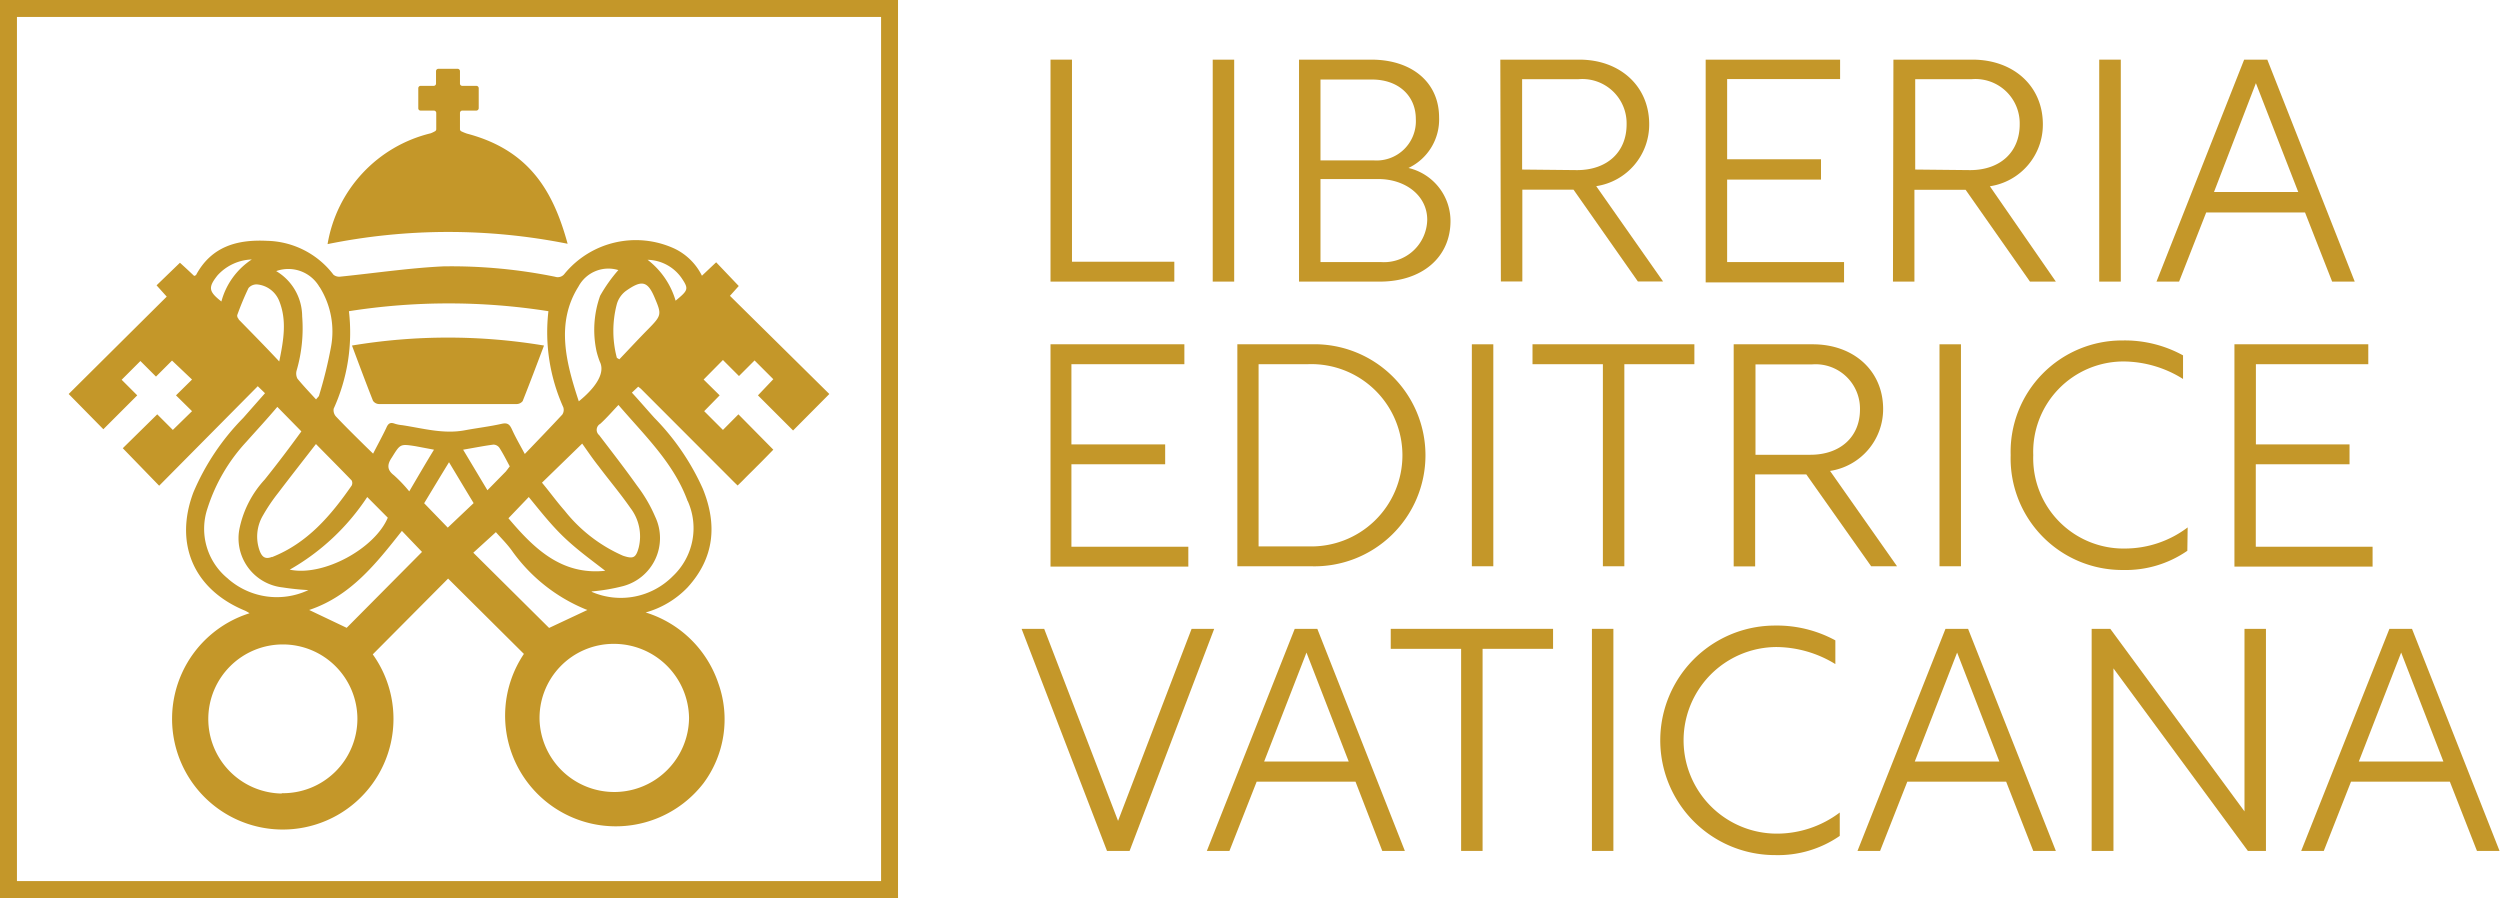 <svg xmlns="http://www.w3.org/2000/svg" viewBox="0 0 221.32 79.5"><defs><style>.cls-1{fill:#c49729;}.cls-2{fill:none;stroke:#c49729;stroke-miterlimit:10;stroke-width:1.5px;}</style></defs><title>Risorsa 4</title><g id="Livello_2" data-name="Livello 2"><g id="Livello_1-2" data-name="Livello 1"><path class="cls-1" d="M50.25,21.58C49,17,46.92,13.3,41.34,11.83a4.53,4.53,0,0,1-.49-.2.21.21,0,0,1-.13-.19V10a.21.21,0,0,1,.2-.21h1.26a.22.22,0,0,0,.2-.21V7.81a.21.21,0,0,0-.21-.21H40.93a.2.2,0,0,1-.21-.2V6.3a.21.21,0,0,0-.21-.21h-1.7a.21.21,0,0,0-.21.21V7.4a.2.2,0,0,1-.2.2H37.23a.21.21,0,0,0-.2.21V9.59a.2.2,0,0,0,.2.2h1.18a.21.21,0,0,1,.21.21v1.44a.21.21,0,0,1-.13.19,2.84,2.84,0,0,1-.36.17A12.16,12.16,0,0,0,29,21.61,53.76,53.76,0,0,1,50.25,21.58Z"/><path class="cls-1" d="M33.57,35.77q6.07,0,12.16,0a.69.69,0,0,0,.54-.26c.63-1.58,1.23-3.18,1.89-4.92a51.68,51.68,0,0,0-17,0c.65,1.74,1.24,3.32,1.86,4.89A.67.67,0,0,0,33.57,35.77Z"/><path class="cls-1" d="M65.37,36.68,64,38.06,62.34,36.4,63.71,35,62.29,33.6,64,31.87l1.42,1.42,1.38-1.38,1.66,1.66L67.1,35l3.11,3.11,3.21-3.23-8.8-8.69.78-.87-2-2.1-1.26,1.19A5.21,5.21,0,0,0,59.69,22,8.17,8.17,0,0,0,50,24.21a.75.75,0,0,1-.86.29,46.16,46.16,0,0,0-9.87-.92c-3,.14-6.09.6-9.14.91a.81.81,0,0,1-.61-.17,7.59,7.59,0,0,0-5.88-3c-2.58-.13-4.89.46-6.27,3,0,.05-.11.07-.18.11q-.63-.6-1.26-1.17l-2.07,2,.9,1L6.08,34.88,9.15,38l3-3-1.38-1.38,1.66-1.66,1.38,1.38,1.42-1.42L17,33.6,15.58,35,17,36.4,15.3,38.06l-1.38-1.38-3.05,3L14.09,43l8.73-8.81.64.62L21.53,37a21.12,21.12,0,0,0-4.41,6.59c-1.72,4.57.05,8.61,4.57,10.47a3,3,0,0,1,.4.23A9.8,9.8,0,1,0,33,57.93l6.67-6.71,6.71,6.67A9.8,9.8,0,0,0,62.29,69.32a9.48,9.48,0,0,0,1.31-8.81,9.86,9.86,0,0,0-6.44-6.29A8.19,8.19,0,0,0,60.87,52c2.38-2.61,2.64-5.56,1.35-8.73A21.4,21.4,0,0,0,57.94,37c-.66-.73-1.3-1.48-2-2.24l.56-.53.24.19,7.93,7.94c.31.32.63.62.63.62s.31-.29.61-.6.74-.73,1.1-1.1c.16-.15.72-.72,1.45-1.47ZM51.21,25.37a3,3,0,0,1,3.53-1.46,13.5,13.5,0,0,0-1.61,2.27,9,9,0,0,0-.32,4.92,7.54,7.54,0,0,0,.29.92c.74,1.47-1.59,3.28-1.86,3.51C50.13,32.16,49.17,28.61,51.21,25.37Zm.33,13.9c.47.66.94,1.36,1.45,2,.93,1.24,1.94,2.43,2.82,3.7a4.13,4.13,0,0,1,.73,3.52c-.25.92-.5,1-1.38.71a13.49,13.49,0,0,1-5.18-4c-.68-.77-1.29-1.62-2-2.47ZM46.81,44c1,1.22,2,2.5,3.16,3.6s2.41,2,3.61,2.93c-3.89.41-6.33-2-8.57-4.65Zm-2-2.29L43.15,43.4,41,39.81c1-.17,1.83-.34,2.69-.45a.67.67,0,0,1,.52.28c.34.53.62,1.09.92,1.65C45,41.44,44.92,41.58,44.8,41.71ZM29.54,36.18a16.29,16.29,0,0,0,1.35-8.63,56.85,56.85,0,0,1,17.66,0,16.22,16.22,0,0,0,1.32,8.51.75.75,0,0,1-.09.64c-1.06,1.14-2.14,2.26-3.32,3.49-.45-.84-.83-1.49-1.14-2.18-.2-.43-.38-.61-.91-.49-1.07.24-2.17.37-3.25.57-1.89.36-3.71-.17-5.55-.45a3,3,0,0,1-.66-.13c-.42-.16-.6,0-.76.39-.35.73-.74,1.44-1.16,2.26l-.66-.64c-.88-.87-1.77-1.74-2.62-2.64A.83.83,0,0,1,29.54,36.18Zm8.88,3.63C37.69,41,37,42.19,36.23,43.5a12.74,12.74,0,0,0-1.36-1.43c-.66-.5-.57-1-.18-1.57.75-1.2.72-1.21,2.09-1ZM32.51,44l1.82,1.83c-1.15,2.74-5.71,5.23-8.68,4.6A20.15,20.15,0,0,0,32.51,44Zm-8.43,5.3c-.6.24-.87,0-1.07-.48a3.68,3.68,0,0,1,.27-3.19,15.79,15.79,0,0,1,1.35-2c1.07-1.41,2.17-2.81,3.34-4.32,1.05,1.07,2.12,2.14,3.16,3.22a.5.5,0,0,1,0,.46C29.29,45.64,27.22,48.08,24.08,49.32Zm4.21-23.9a7.42,7.42,0,0,1,1,5.38A38.6,38.6,0,0,1,28.25,35c0,.08-.1.14-.27.36-.58-.63-1.14-1.22-1.65-1.84a1,1,0,0,1-.07-.72A13.39,13.39,0,0,0,26.75,28a4.68,4.68,0,0,0-2.3-4A3.18,3.18,0,0,1,28.29,25.42Zm-9-1.06a4.29,4.29,0,0,1,3-1.37,6.43,6.43,0,0,0-2.69,3.72C18.46,25.8,18.41,25.44,19.27,24.36Zm1.85,3.91A.42.42,0,0,1,21,27.9a25.27,25.27,0,0,1,1-2.4.94.94,0,0,1,.77-.32,2.33,2.33,0,0,1,1.95,1.47c.68,1.7.4,3.41,0,5.35C23.47,30.66,22.29,29.47,21.12,28.27Zm-.93,23A5.67,5.67,0,0,1,18.37,45a15.63,15.63,0,0,1,3.45-5.9c.89-1,1.82-2,2.73-3.08l2.13,2.17c-1,1.38-2.11,2.85-3.25,4.27a9.11,9.11,0,0,0-2.21,4.25A4.37,4.37,0,0,0,25,52a23,23,0,0,0,2.3.24A6.55,6.55,0,0,1,20.19,51.24Zm4.74,19a6.6,6.6,0,1,1,6.69-6.61A6.59,6.59,0,0,1,24.93,70.22Zm5.74-14.67L27.37,54c3.67-1.23,5.93-4.11,8.21-7l1.78,1.86Zm8.95-8.87-2.09-2.16c.7-1.16,1.43-2.37,2.2-3.63.74,1.23,1.45,2.42,2.18,3.62Zm2.26,2.22,2-1.82c.43.49.95,1,1.39,1.6a15,15,0,0,0,6.55,5.23A2.06,2.06,0,0,1,52,54l-3.39,1.59ZM61,63.57a6.62,6.62,0,0,1-13.23.28A6.56,6.56,0,0,1,54.35,57,6.65,6.65,0,0,1,61,63.57Zm-.12-19.22A5.84,5.84,0,0,1,59.57,51a6.48,6.48,0,0,1-7.13,1.42s-.1-.07-.08-.06a16.77,16.77,0,0,0,2.79-.47A4.4,4.4,0,0,0,58,45.74,12.87,12.87,0,0,0,56.4,43c-1.08-1.52-2.23-3-3.36-4.48a.61.61,0,0,1,.1-1c.56-.51,1.06-1.09,1.61-1.67C57.1,38.59,59.65,41,60.87,44.35ZM57.38,29.14c-.86.87-1.7,1.78-2.55,2.67l-.22-.13a9.29,9.29,0,0,1,0-4.77,2.22,2.22,0,0,1,.78-1.14c1.41-1,1.93-.92,2.56.57S58.59,27.91,57.38,29.14Zm2.43-2.52A7.05,7.05,0,0,0,57.33,23a3.77,3.77,0,0,1,3,1.6C61,25.59,60.93,25.69,59.81,26.62Z"/><path class="cls-1" d="M93,5.28h1.9V23.17h9.06v1.76H93Z"/><path class="cls-1" d="M107.36,5.28h1.9V24.93h-1.9Z"/><path class="cls-1" d="M115,5.28h6.4c3.58,0,6,2,6,5.12a4.75,4.75,0,0,1-2.71,4.47,4.83,4.83,0,0,1,3.72,4.69c0,3.25-2.55,5.37-6.26,5.37H115Zm6.62,8.92a3.48,3.48,0,0,0,3.72-3.67c0-2-1.48-3.49-3.89-3.49h-4.55V14.2Zm.62,9a3.83,3.83,0,0,0,4.11-3.75c0-2.12-1.91-3.6-4.34-3.6h-5.11v7.35Z"/><path class="cls-1" d="M132.82,5.28h7C143.39,5.28,146,7.6,146,11a5.51,5.51,0,0,1-4.69,5.48l5.92,8.44H145l-5.7-8.13h-4.53v8.13h-1.9Zm6.79,9.78c2.66,0,4.39-1.59,4.39-4.05a3.92,3.92,0,0,0-4.25-4h-5v8Z"/><path class="cls-1" d="M151,5.28H162.9V7h-10v7.1h8.31V15.9h-8.31v7.3h10.35V25H151Z"/><path class="cls-1" d="M167.62,5.28h7c3.61,0,6.23,2.32,6.23,5.73a5.51,5.51,0,0,1-4.69,5.48L182,24.93h-2.29l-5.7-8.13h-4.53v8.13h-1.9Zm6.79,9.78c2.66,0,4.39-1.59,4.39-4.05a3.92,3.92,0,0,0-4.25-4h-5v8Z"/><path class="cls-1" d="M185.84,5.28h1.91V24.93h-1.91Z"/><path class="cls-1" d="M198.67,5.28h2.05l7.74,19.65h-2l-2.4-6.12h-8.75l-2.4,6.12h-2ZM203.46,17l-3.75-9.64L196,17Z"/><path class="cls-1" d="M93,30.48h11.85v1.76h-10v7.1h8.3V41.1h-8.3v7.3H105.2v1.76H93Z"/><path class="cls-1" d="M109.54,30.48h6.51a9.83,9.83,0,1,1,0,19.65h-6.51Zm6.26,17.89a8.07,8.07,0,1,0,0-16.13h-4.38V48.37Z"/><path class="cls-1" d="M130.3,30.48h1.9V50.13h-1.9Z"/><path class="cls-1" d="M141.9,32.24h-6.23V30.48H150v1.76H143.8V50.13h-1.9Z"/><path class="cls-1" d="M153.48,30.48h7c3.6,0,6.23,2.32,6.23,5.73a5.53,5.53,0,0,1-4.7,5.48l5.93,8.44h-2.29L159.91,42h-4.53v8.14h-1.9Zm6.79,9.78c2.65,0,4.39-1.59,4.39-4a3.93,3.93,0,0,0-4.25-4h-5v8Z"/><path class="cls-1" d="M171.7,30.48h1.9V50.13h-1.9Z"/><path class="cls-1" d="M193.64,48.76a9.59,9.59,0,0,1-5.7,1.7A9.88,9.88,0,0,1,178,40.29a9.86,9.86,0,0,1,9.9-10.15,10.7,10.7,0,0,1,5.36,1.32v2.09A10,10,0,0,0,188,32,8,8,0,0,0,180,40.29a8,8,0,0,0,8.17,8.27,9.22,9.22,0,0,0,5.5-1.87Z"/><path class="cls-1" d="M197.81,30.48h11.85v1.76h-9.95v7.1H208V41.1h-8.3v7.3h10.34v1.76H197.81Z"/><path class="cls-1" d="M90.44,55.67h2l6.54,17,6.51-17h2L100,75.33H98Z"/><path class="cls-1" d="M114.62,55.67h2l7.75,19.66h-2L120,69.2h-8.75l-2.41,6.13h-2Zm4.78,11.75-3.74-9.65-3.75,9.65Z"/><path class="cls-1" d="M129.35,57.44h-6.23V55.67h14.37v1.77h-6.24V75.33h-1.9Z"/><path class="cls-1" d="M140.93,55.67h1.9V75.33h-1.9Z"/><path class="cls-1" d="M162.87,74a9.59,9.59,0,0,1-5.7,1.7,10.16,10.16,0,0,1-.06-20.32,10.84,10.84,0,0,1,5.37,1.31v2.1a10.1,10.1,0,0,0-5.23-1.51,8.26,8.26,0,0,0,.11,16.52,9.24,9.24,0,0,0,5.51-1.87Z"/><path class="cls-1" d="M172.23,55.67h2L182,75.33h-2l-2.4-6.13h-8.75l-2.41,6.13h-2ZM177,67.42l-3.74-9.65-3.75,9.65Z"/><path class="cls-1" d="M200.6,55.67V75.33H199L187.1,59.17V75.33h-1.93V55.67h1.65L198.7,71.83V55.67Z"/><path class="cls-1" d="M211.53,55.67h2l7.75,19.66h-2l-2.4-6.13h-8.75l-2.41,6.13h-2Zm4.78,11.75-3.74-9.65-3.75,9.65Z"/><rect class="cls-2" x="0.75" y="0.75" width="78" height="78"/></g></g></svg>